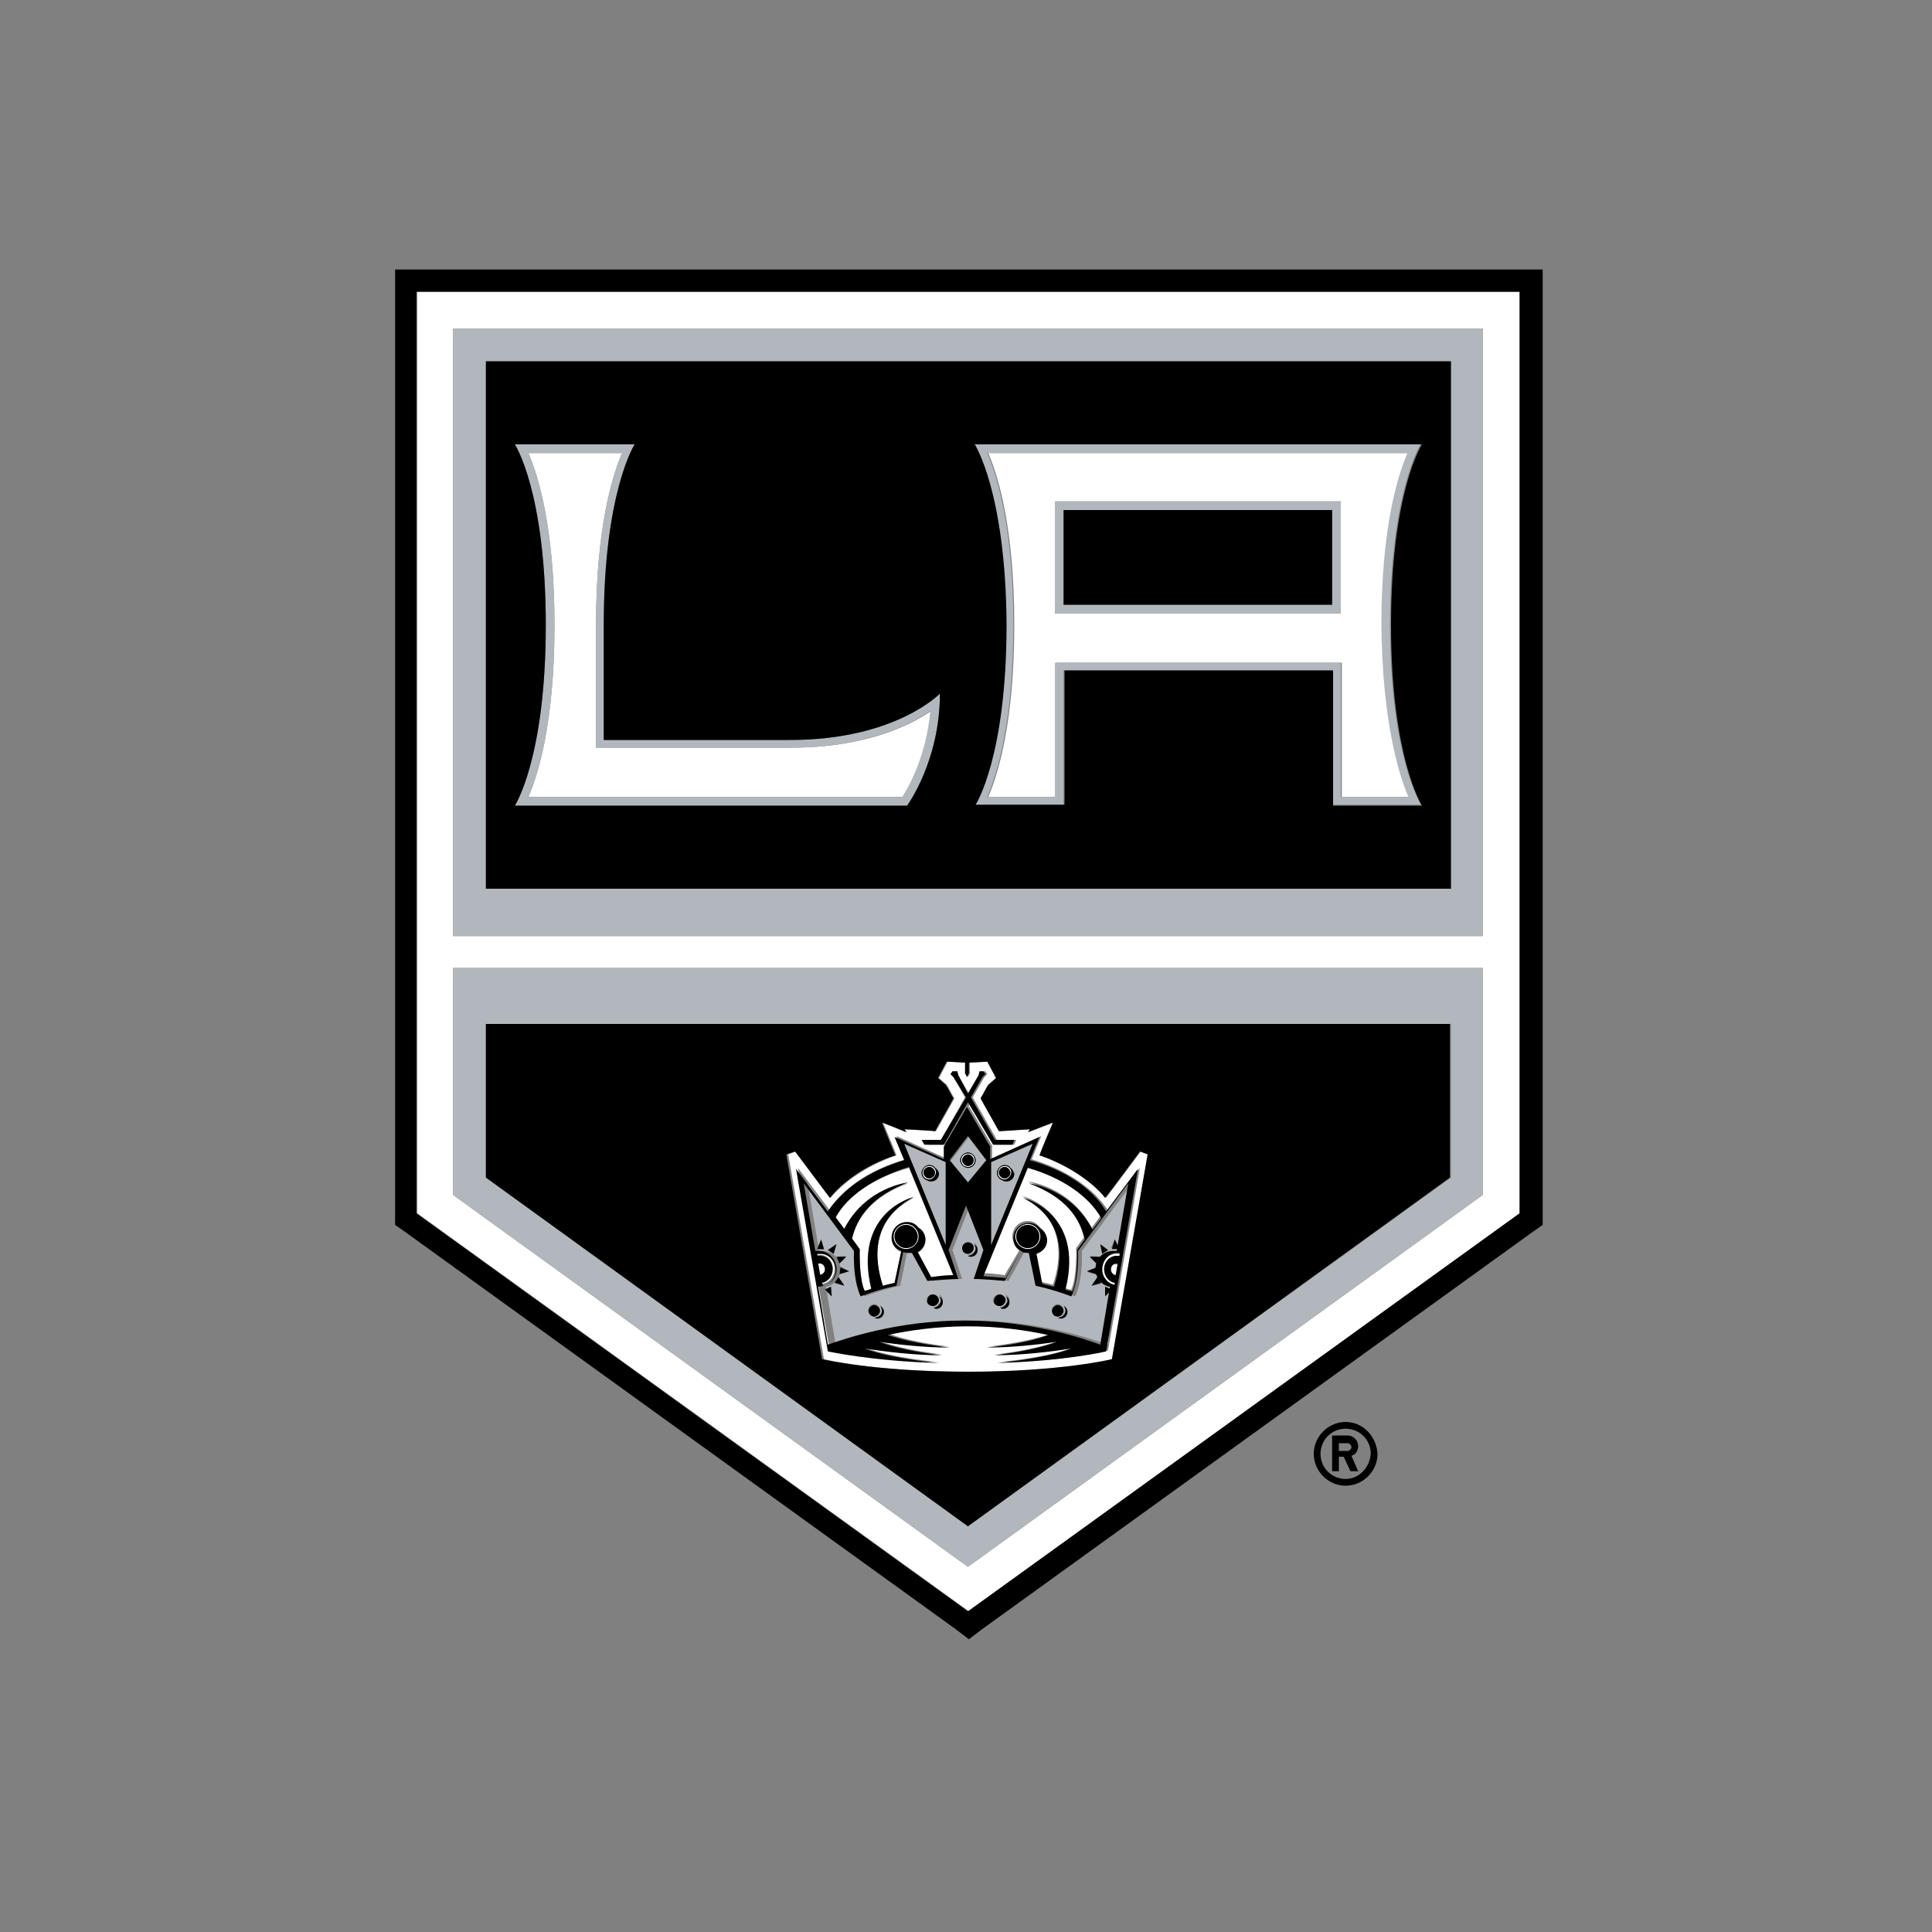 <svg id="Layer_1" xmlns="http://www.w3.org/2000/svg" viewBox="0 0 200 200"><rect x="0" y="0" width="200" height="200" fill="#808080" stroke="none"/><style>.st0{fill:#fff}.st1{fill:#b1b7bc}</style><path class="st0" d="M43.2 125.6l57.1 41.2 57.1-41.2V30.2H43.2v95.4zM46.9 34h106.6v62.9H46.9V34zm0 66.2h106.6v23.5l-53.3 38.5-53.3-38.5v-23.5z"/><path class="st0" d="M102.3 46.9c1 2.3 2.7 7.7 2.7 17.8 0 10.1-1.7 15.5-2.7 17.8h7V68.6h29.6v13.9h7c-1-2.3-2.7-7.7-2.7-17.8 0-10.1 1.7-15.5 2.7-17.8h-43.6zm36.5 16.6h-29.6V51.9h29.6v11.6zM61.7 77.4V64.7c0-10.1 1.7-15.5 2.7-17.8h-9.7c1 2.3 2.7 7.7 2.7 17.8 0 10.1-1.7 15.5-2.7 17.8h38.8c.6-1 2.5-4.3 2.9-8.9-2.2 1.5-6.8 3.8-14.5 3.8H61.7zM115.2 140.7l3.7-21.2-.8-.3-3.6 4.8c-1.2-1.5-3.6-3.4-6.8-4.4.3-.6 1.4-3.4 1.4-3.4s-1.8.7-2.6 1c.1-.2.2-.3.2-.3s-2.7.1-3.2.2c-.2-.4-1.7-3-1.9-3.4.2-.3.7-1.3.8-1.4.1-.1.8-.7.8-.7l-.9-1.7-1.9.1v1.1l-.2.4-.2-.4V110l-1.9-.1-.9 1.7s.7.6.8.7c.1.1.6 1.1.8 1.4-.2.4-1.7 3-1.9 3.4-.4 0-3.2-.2-3.2-.2s.1.2.2.3c-.8-.3-2.5-1-2.5-1s1.2 2.8 1.4 3.4c-3.2 1.1-5.6 2.9-6.8 4.4-.6-.7-3.6-4.8-3.6-4.8l-.8.3 3.7 21.2s5.3 1.3 15 1.3c9.7.1 14.9-1.3 14.9-1.3zM97.4 118l2.5-4.4-1.2-2.1-.3-.3.2-.3h.5l.1.4 1.1 1.9 1.1-1.9.1-.4h.5l.2.3-.3.3-1.2 2.1 2.5 4.4h2l-.2.5h-2l-2.5-4.4-2.5 4.4h-2l-.2-.5h1.6zm.9 21.4c-2.6 0-5.4-.3-7.3-.6 2.6 1 6.5 1.4 6.5 1.4-2.9 0-6.1-.4-8-.7 2.9 1.1 7.7 1.5 7.7 1.5-7.1-.2-11.3-1.2-11.3-1.2l-3.3-18.9 3.3 4.4c1.4-2.4 4.3-4.3 7.9-5.3l-1-2.4 5.1 2.3v-1.3l2.4-4.1 2.4 4.1v1.3l5.1-2.3-1 2.4c3.6 1.1 6.4 3 7.9 5.3l3.3-4.4-3.3 18.9s-4.2 1.1-11.3 1.2c0 0 4.8-.4 7.7-1.5-2 .3-5.1.7-8 .7 0 0 3.9-.4 6.5-1.4-2 .3-4.8.6-7.3.6 0 0 3.8-.4 6.4-1.3-2.3-.5-5.2-.9-8.3-.9-3.2 0-6 .4-8.3.9 2.4.9 6.2 1.3 6.2 1.3z"/><path class="st0" d="M86.5 126.1l.9 1.2c2.2-4.3 6.6-4.8 6.6-4.8-3.8 1.4-5.3 3.6-5.8 5.8l.8 1.1s-.1 3 .5 4.3c.2-.1.4-.1.7-.2-2-8 4.4-9.5 4.4-9.5-4.5 2.3-4.1 6.4-3.2 9.2l1.2-.3.7-3.3c-.6-.2-1-.8-1-1.4 0-.9.7-1.6 1.6-1.6.5 0 .9.2 1.2.6.4.3.7.7.7 1.2 0 .6-.3 1-.8 1.3l1.4 2.6c.8-.1 1.5-.1 2.3-.2l-4.6-11.2c-3.6 1-6.4 2.9-7.6 5.2zM105.6 129.3c-.5-.3-.8-.8-.8-1.3 0-.9.7-1.6 1.6-1.6.5 0 .9.2 1.2.6.4.3.7.7.7 1.2 0 .7-.5 1.2-1.1 1.4l.6 3.1c.4.1.9.2 1.2.3.9-2.7 1.3-6.8-3.2-9.2 0 0 6.3 1.5 4.4 9.5.2.1.5.2.7.2.6-1.3.5-4.3.5-4.3l.8-1.1c-.5-2.2-2.1-4.4-5.8-5.8 0 0 4.4.5 6.6 4.8l.9-1.2c-1.3-2.3-4.1-4.2-7.6-5.3l-4.6 11.2c.8 0 1.6.1 2.3.2l1.6-2.7z"/><path class="st0" d="M93.8 126.7c-.7 0-1.3.6-1.3 1.3 0 .7.6 1.3 1.3 1.3.7 0 1.3-.6 1.3-1.3 0-.7-.6-1.3-1.3-1.3zm0 2.5c-.6 0-1.2-.5-1.2-1.2s.5-1.2 1.2-1.2 1.2.5 1.2 1.2-.6 1.2-1.2 1.2zM107.7 128c0-.7-.6-1.3-1.3-1.3-.7 0-1.3.6-1.3 1.3 0 .7.6 1.3 1.3 1.3.7 0 1.3-.6 1.3-1.3zm-1.3 1.2c-.7 0-1.2-.5-1.2-1.2s.5-1.2 1.2-1.2c.6 0 1.2.5 1.2 1.2s-.5 1.2-1.2 1.2zM85.4 131.4c0-.3-.2-.6-.5-.6h-.2l.2 1.1c.3 0 .5-.2.5-.5z"/><path class="st0" d="M84.9 129.7h-.3v.2h.3c.7 0 1.3.6 1.3 1.4 0 .7-.5 1.3-1.1 1.4v.2c.8-.1 1.3-.8 1.3-1.6s-.7-1.6-1.5-1.6zM115 131.4c0 .3.2.5.5.6l.2-1.1h-.2c-.2-.1-.5.2-.5.5z"/><path class="st0" d="M115.4 133v-.2c-.6-.1-1.1-.7-1.1-1.4 0-.8.6-1.4 1.3-1.4h.3v-.2h-.3c-.9 0-1.5.7-1.5 1.7-.1.7.5 1.4 1.3 1.5zM100.9 120.1c0-.4-.3-.7-.7-.7-.4 0-.7.3-.7.7 0 .4.3.7.7.7.4 0 .7-.3.7-.7zm-1.3 0c0-.3.3-.6.6-.6s.6.3.6.6-.3.6-.6.6-.6-.3-.6-.6zM104 122.1c.4 0 .7-.3.7-.7 0-.4-.3-.7-.7-.7-.4 0-.7.3-.7.7 0 .4.3.7.7.7zm0-1.3c.3 0 .6.3.6.6s-.3.6-.6.6-.6-.3-.6-.6c-.1-.3.2-.6.6-.6zM96.2 122.1c.4 0 .7-.3.7-.7 0-.4-.3-.7-.7-.7s-.7.3-.7.7c0 .4.3.7.7.7zm0-1.3c.3 0 .6.3.6.6s-.3.6-.6.6-.6-.3-.6-.6c-.1-.3.2-.6.6-.6z"/><path d="M157.3 30.2v95.4l-57.1 41.2-57.1-41.2V30.2h114.2m2.3-2.3H40.9v98.9l1 .7L99 168.7l1.3 1 1.3-1 57.1-41.2 1-.7V27.9h-.1z"/><g><path class="st1" d="M46.9 123.7l53.3 38.5 53.3-38.5v-23.5H46.9v23.5zm3.4-17.7h99.9v15.9l-50 36.1-49.9-36.1V106zM46.9 96.9h106.6V34H46.9v62.9zm3.4-59.5h99.9V92H50.3V37.4z"/><path class="st1" d="M109.2 63.5h29.6V51.9h-29.6v11.6zm.9-10.7h27.8v9.8h-27.8v-9.8z"/><path class="st1" d="M100.9 46s3.2 4.9 3.2 18.7c0 13.7-3.2 18.7-3.2 18.7h9.2v-14h27.8v13.9h9.2s-3.2-4.9-3.2-18.7c0-13.7 3.2-18.7 3.2-18.7h-46.2zm44.9 36.5h-7V68.6h-29.6v13.9h-7c1-2.3 2.7-7.7 2.7-17.8 0-10.1-1.7-15.5-2.7-17.8h43.5c-1 2.3-2.7 7.7-2.7 17.8.1 10 1.8 15.5 2.8 17.8zM62.5 76.5V64.7C62.5 51 65.7 46 65.7 46H53.3s3.2 4.9 3.2 18.7c0 13.7-3.2 18.7-3.2 18.7h40.6s3.4-4.6 3.4-11.6c0 0-4.6 4.8-15.5 4.8H62.5zm30.9 6H54.7c1-2.3 2.7-7.7 2.7-17.8 0-10.1-1.7-15.5-2.7-17.8h9.7c-1 2.3-2.7 7.7-2.7 17.8v12.7h20.1c7.7 0 12.3-2.3 14.5-3.8-.4 4.6-2.2 7.8-2.9 8.9zM97.9 120.3l-4.3-1.9 4.3 10.5v-8.6zm-1.5 2c-.2 0-.3-.1-.4-.1-.4-.1-.6-.4-.6-.8s.4-.8.8-.8c.3 0 .5.1.6.3.2.1.4.4.4.6 0 .5-.4.8-.8.8zM102.6 120.3v8.6l4.3-10.5-4.3 1.9zm1.6 2c-.2 0-.3-.1-.4-.1-.4-.1-.6-.4-.6-.8s.4-.8.8-.8c.3 0 .5.1.6.3.2.1.4.4.4.6-.1.5-.4.8-.8.8zM102.2 120.2l-1.9-2.5-1.9 2.5 1.9 2.3 1.9-2.3zm-2.8-.1c0-.4.4-.8.8-.8s.8.4.8.8-.4.8-.8.8-.8-.4-.8-.8z"/><path class="st1" d="M115.3 133.2c-.8-.1-1.5-.9-1.5-1.8 0-1 .8-1.9 1.8-1.9h.4l1.2-7-5.2 7c.1 3.3-.7 4.7-.7 4.7s-1.8-.7-3.7-1.1l-.7-3.4c-.3 0-.6-.1-.8-.2l-1.7 3.1s-2.2-.2-3.2-.2l1-3-1.8-4.6-1.8 4.6 1 3c-1.1 0-3.2.2-3.2.2l-1.6-2.9h-.3c-.2 0-.4 0-.6-.1l-.7 3.5c-1.9.4-3.7 1.1-3.7 1.1s-.8-1.4-.7-4.7l-5.2-7 1.2 7h.4c1 0 1.8.8 1.8 1.9 0 .9-.7 1.7-1.5 1.8l1 6c1.6-.6 7.2-2.5 14.1-2.5 6.9 0 12.4 1.9 14.1 2.5l.6-6zm-.9 0l.7.3-.7.7v-1zm-29 .3l.7-.3v1l-.7-.7zm-.8-4.2l.4-.9.3 1-.7-.1zm1.7.5l-.6-.4.8-.6-.2 1zm.3.3l1-.1-.7.8-.3-.7zm-.2 2.7l.4-.6.6.8-1-.2zm.5-.9l.1-.8.9.5-1 .3zm3 3.7c0-.3.3-.6.6-.6s.6.3.6.6-.3.6-.6.6c-.3.1-.6-.2-.6-.6zm.9.9c-.1 0-.2 0-.3-.1.4 0 .8-.4.8-.8 0-.2-.1-.3-.2-.5.2.1.4.4.4.6.1.5-.3.8-.7.8zm5.1-1.9c0-.3.3-.6.6-.6s.6.3.6.6c0 .4-.3.6-.6.6s-.6-.3-.6-.6zm1 .8c-.1 0-.2 0-.3-.1.4 0 .8-.3.8-.8 0-.2-.1-.3-.2-.5.2.1.4.3.4.6 0 .5-.4.8-.7.8zm2.7-6.2c0-.4.3-.6.6-.6s.6.3.6.6-.3.6-.6.6c-.4 0-.6-.3-.6-.6zm.9.8c-.1 0-.2 0-.3-.1.4 0 .8-.3.8-.8 0-.2-.1-.4-.2-.5.2.1.4.4.4.6 0 .5-.3.8-.7.8zm2.3 4.6c0-.3.3-.6.6-.6s.6.3.6.6c0 .4-.3.6-.6.6s-.6-.3-.6-.6zm1 .8c-.1 0-.2 0-.3-.1.4 0 .8-.3.8-.8 0-.2-.1-.3-.2-.5.2.1.4.3.4.6 0 .5-.4.8-.7.8zm5.1.2c0-.3.3-.6.6-.6s.6.3.6.6-.3.6-.6.6c-.4.1-.6-.2-.6-.6zm.9.9c-.1 0-.2 0-.3-.1.4 0 .8-.4.8-.8 0-.2-.1-.3-.2-.5.2.1.4.4.4.6 0 .5-.3.8-.7.8zm5.6-8.2l.4.9h-.8l.4-.9zm-.7 1.1l-.6.4-.2-1 .8.6zm-.8.7l-.3.7-.7-.8 1 .1zm-.4 1.1l.1.8-1-.3.9-.5zm-.5 1.9l.6-.8.4.6-1 .2z"/></g><g><path d="M50.3 121.9l49.9 36.1 49.9-36.1V106H50.3v15.9zm32-2.7l3.6 4.8c1.2-1.5 3.6-3.4 6.8-4.4-.3-.6-1.4-3.4-1.4-3.4s1.8.7 2.5 1c-.1-.2-.2-.3-.2-.3s2.7.1 3.2.2c.2-.4 1.7-3 1.9-3.4-.2-.3-.7-1.3-.8-1.4-.1-.1-.8-.7-.8-.7l.9-1.7 1.9.1v1.1l.2.4.2-.4V110l1.9-.1.9 1.7s-.7.6-.8.7c-.1.1-.6 1.1-.8 1.4.2.4 1.7 3 1.9 3.4.4 0 3.2-.2 3.2-.2s-.1.2-.2.3c.8-.3 2.6-1 2.6-1s-1.2 2.8-1.4 3.4c3.2 1.1 5.6 2.9 6.8 4.4.6-.7 3.6-4.8 3.6-4.8l.8.3-3.7 21.2s-5.3 1.3-15 1.3-15-1.3-15-1.3l-3.7-21.2.9-.3zM110.1 52.8h27.8v9.8h-27.8z"/><path d="M50.3 92h99.9V37.4H50.3V92zm50.6-46h46.3s-3.2 4.9-3.2 18.7c0 13.7 3.2 18.7 3.2 18.7H138v-14h-27.8v13.9H101s3.2-4.9 3.2-18.7c-.1-13.7-3.3-18.6-3.3-18.6zm-47.6 0h12.4s-3.2 4.9-3.2 18.7v11.9h19.3c10.9 0 15.5-4.8 15.5-4.8 0 7-3.4 11.6-3.4 11.6H53.3s3.2-4.9 3.2-18.7c0-13.8-3.2-18.7-3.2-18.7zM93.8 126.8c-.6 0-1.2.5-1.2 1.2 0 .6.5 1.2 1.2 1.2s1.2-.5 1.2-1.2c0-.6-.6-1.2-1.2-1.2zM106.4 126.8c-.7 0-1.2.5-1.2 1.2 0 .6.5 1.2 1.2 1.2.6 0 1.2-.5 1.2-1.2 0-.6-.5-1.2-1.2-1.2z"/><path d="M97.2 141.1s-4.8-.4-7.7-1.5c2 .3 5.1.7 8 .7 0 0-3.9-.4-6.5-1.4 2 .3 4.8.6 7.3.6 0 0-3.8-.4-6.4-1.3 2.3-.5 5.2-.9 8.3-.9 3.2 0 6 .4 8.3.9-2.6 1-6.4 1.3-6.4 1.3 2.6 0 5.4-.3 7.3-.6-2.6 1-6.5 1.4-6.5 1.4 2.9 0 6.1-.4 8-.7-2.9 1.1-7.7 1.5-7.7 1.5 7.1-.2 11.3-1.2 11.3-1.2l3.3-18.9-3.3 4.4c-1.4-2.4-4.3-4.3-7.9-5.3l1-2.4-5.1 2.3v-1.3l-2.4-4.1-2.4 4.1v1.3l-5.1-2.3 1 2.4c-3.6 1.1-6.4 3-7.9 5.3l-3.3-4.4 3.3 18.9c.1 0 4.4 1 11.5 1.2zm18.3-9.1c-.3 0-.5-.3-.5-.6s.2-.6.5-.6h.2l-.2 1.2zm.4-2h-.3c-.7 0-1.3.6-1.3 1.4 0 .7.5 1.3 1.1 1.4v.2c-.7-.1-1.3-.8-1.3-1.6 0-.9.7-1.7 1.5-1.7h.3v.3zm-1.9-3.9l-.9 1.2c-2.2-4.3-6.6-4.8-6.6-4.8 3.8 1.4 5.3 3.6 5.8 5.8l-.8 1.1s.1 3-.5 4.3c-.2-.1-.4-.1-.7-.2 2-8-4.4-9.5-4.4-9.5 4.5 2.3 4.1 6.4 3.2 9.2l-1.2-.3-.6-3.1c.6-.2 1.1-.7 1.1-1.4 0-.5-.3-1-.7-1.2-.3-.4-.7-.6-1.2-.6-.9 0-1.6.7-1.6 1.6 0 .6.3 1.1.8 1.3l-1.6 2.8c-.8-.1-1.5-.1-2.3-.2l4.6-11.2c3.5 1 6.3 2.9 7.6 5.2zm-7.6 3.2c-.7 0-1.3-.6-1.3-1.3 0-.7.6-1.3 1.3-1.3.7 0 1.3.6 1.3 1.3 0 .7-.6 1.3-1.3 1.3zm-3.8-9l4.3-1.9-4.3 10.5v-8.6zm-2.4-2.7l1.9 2.5-1.9 2.3-1.9-2.3 1.9-2.5zm-6.6.8l4.3 1.9v8.6l-4.3-10.5zm.5 2.4l4.6 11.2c-.8 0-1.6.1-2.3.2l-1.4-2.6c.4-.2.8-.7.8-1.3 0-.5-.3-1-.7-1.2-.3-.4-.7-.6-1.2-.6-.9 0-1.6.7-1.6 1.6 0 .7.4 1.2 1 1.4l-.7 3.3c-.4.1-.9.2-1.2.3-.9-2.7-1.3-6.8 3.2-9.2 0 0-6.3 1.5-4.4 9.5-.2.1-.5.2-.7.2-.6-1.3-.5-4.3-.5-4.3l-.8-1.1c.5-2.2 2.1-4.4 5.8-5.8 0 0-4.4.5-6.6 4.8l-.9-1.2c1.2-2.2 4-4.1 7.6-5.2zm-.3 8.5c-.7 0-1.3-.6-1.3-1.3 0-.7.6-1.3 1.3-1.3.7 0 1.3.6 1.3 1.3 0 .7-.6 1.3-1.3 1.3zm-9.1 1.5h.2c.3 0 .5.3.5.6s-.2.5-.5.6l-.2-1.2zm.4 2c.6-.1 1.1-.7 1.1-1.4 0-.8-.6-1.4-1.3-1.4h-.3v-.2h.3c.9 0 1.6.7 1.6 1.7 0 .8-.6 1.5-1.3 1.6l-.1-.3zm1.5-1.4c0-1-.8-1.9-1.8-1.9h-.4l-1.2-7 5.2 7c-.1 3.3.7 4.7.7 4.7s1.7-.7 3.7-1.1l.7-3.5c.2.1.4.1.6.1h.3l1.6 2.9s2.2-.2 3.2-.2l-1-3 1.8-4.6 1.8 4.6-1 3c1.1 0 3.2.2 3.2.2l1.7-3.1c.2.2.5.2.8.2l.7 3.4c1.9.4 3.7 1.1 3.7 1.1s.8-1.4.7-4.7l5.2-7-1.2 7h-.4c-1 0-1.8.8-1.8 1.9 0 .9.7 1.7 1.5 1.8l-1 6c-1.6-.6-7.2-2.5-14.1-2.5-6.9 0-12.4 1.9-14.1 2.5l-1-6c1.3-.1 1.9-.9 1.9-1.8z"/><path d="M97.7 118.5l2.5-4.4 2.6 4.4h2l.2-.5h-2l-2.5-4.4 1.2-2.1.3-.3-.2-.3h-.4l-.1.4-1.1 1.9-1-1.9-.1-.4h-.5l-.2.3.3.3 1.3 2.1-2.6 4.4h-2l.3.5zM96.6 135.4c.1 0 .2.1.3.1.4 0 .7-.3.7-.7 0-.3-.2-.5-.4-.6.1.1.2.3.2.5-.1.3-.4.7-.8.7zM90.5 136.4c.1 0 .2.1.3.1.4 0 .7-.3.7-.7 0-.3-.2-.5-.4-.6.1.1.2.3.2.5 0 .4-.3.7-.8.7zM103.5 135.4c.1 0 .2.1.3.1.4 0 .7-.3.7-.7 0-.3-.2-.5-.4-.6.1.1.2.3.2.5-.1.3-.4.7-.8.7zM109.5 136.4c.1 0 .2.1.3.1.4 0 .7-.3.7-.7 0-.3-.2-.5-.4-.6.1.1.2.3.2.5 0 .4-.4.7-.8.7zM100.2 130c.1.1.2.1.3.1.4 0 .7-.3.7-.7 0-.3-.2-.5-.4-.6.1.1.2.3.2.5 0 .3-.4.7-.8.7z"/><path d="M96.6 135.2c.3 0 .6-.3.6-.6s-.3-.6-.6-.6c-.4 0-.6.3-.6.6-.1.3.2.6.6.6zM90.5 136.3c.3 0 .6-.3.6-.6s-.3-.6-.6-.6-.6.3-.6.6.3.6.6.6zM103.5 135.2c.3 0 .6-.3.6-.6s-.3-.6-.6-.6-.6.3-.6.6c-.1.3.2.6.6.6zM109.5 136.3c.3 0 .6-.3.6-.6s-.3-.6-.6-.6-.6.3-.6.6.2.6.6.6zM100.2 129.8c.3 0 .6-.3.6-.6 0-.4-.3-.6-.6-.6s-.6.3-.6.6.2.6.6.6zM84.6 129.3h.7l-.3-1zM86.3 129.8l.3-1-.9.6zM87.6 130.1h-1l.3.7zM86.9 131.9l1-.3-.9-.4zM86.8 132.2l-.4.6 1 .3zM85.4 133.5l.7.7-.1-1zM115.4 128.3l-.3 1h.8zM114.7 129.4l-.8-.6.2 1zM113.9 130.1h-1.1l.7.7zM113.5 131.2l-1 .4 1 .3zM113 133.1l1-.3-.4-.6zM114.4 133.2v1l.7-.7zM101 120.1c0-.4-.4-.8-.8-.8s-.8.4-.8.8.4.8.8.8c.5 0 .8-.4.8-.8zm-1.5 0c0-.4.3-.7.7-.7.4 0 .7.3.7.7 0 .4-.3.7-.7.7-.4 0-.7-.3-.7-.7zM104.6 120.9c-.1-.2-.4-.3-.6-.3-.4 0-.8.4-.8.8s.3.7.6.8c.1.1.3.1.4.1.4 0 .8-.3.8-.8-.1-.2-.2-.5-.4-.6zm-.6 1.2c-.4 0-.7-.3-.7-.7 0-.4.3-.7.7-.7.4 0 .7.3.7.7-.1.4-.4.7-.7.7zM96.8 120.9c-.1-.2-.4-.3-.6-.3-.4 0-.8.4-.8.8s.3.7.6.8c.1.1.3.1.4.1.4 0 .8-.3.8-.8 0-.2-.2-.5-.4-.6zm-.6 1.2c-.4 0-.7-.3-.7-.7 0-.4.3-.7.7-.7s.7.3.7.7c-.1.4-.4.7-.7.7z"/><path d="M100.8 120.1c0-.3-.3-.6-.6-.6s-.6.3-.6.6.3.6.6.6c.4 0 .6-.3.6-.6zM104 120.8c-.3 0-.6.3-.6.6s.3.6.6.6.6-.3.6-.6-.3-.6-.6-.6zM96.2 120.8c-.3 0-.6.3-.6.6s.3.6.6.6.6-.3.6-.6-.3-.6-.6-.6z"/></g><g><path d="M139.3 147.2c-1.8 0-3.3 1.5-3.3 3.3 0 1.8 1.5 3.3 3.3 3.3 1.8 0 3.3-1.5 3.3-3.3-.1-1.8-1.5-3.3-3.3-3.3zm0 5.9c-1.4 0-2.6-1.1-2.6-2.6 0-1.4 1.1-2.6 2.6-2.6 1.4 0 2.6 1.1 2.6 2.6-.1 1.4-1.2 2.6-2.6 2.6z"/><path d="M140.6 149.7c0-.6-.5-1.1-1.1-1.1h-1.6v3.7h.7v-1.5h.5l.7 1.5h.8l-.7-1.6c.4-.1.7-.5.7-1zm-1.1.5h-.9v-.8h.9c.2 0 .4.2.4.4s-.2.4-.4.4z"/></g></svg>